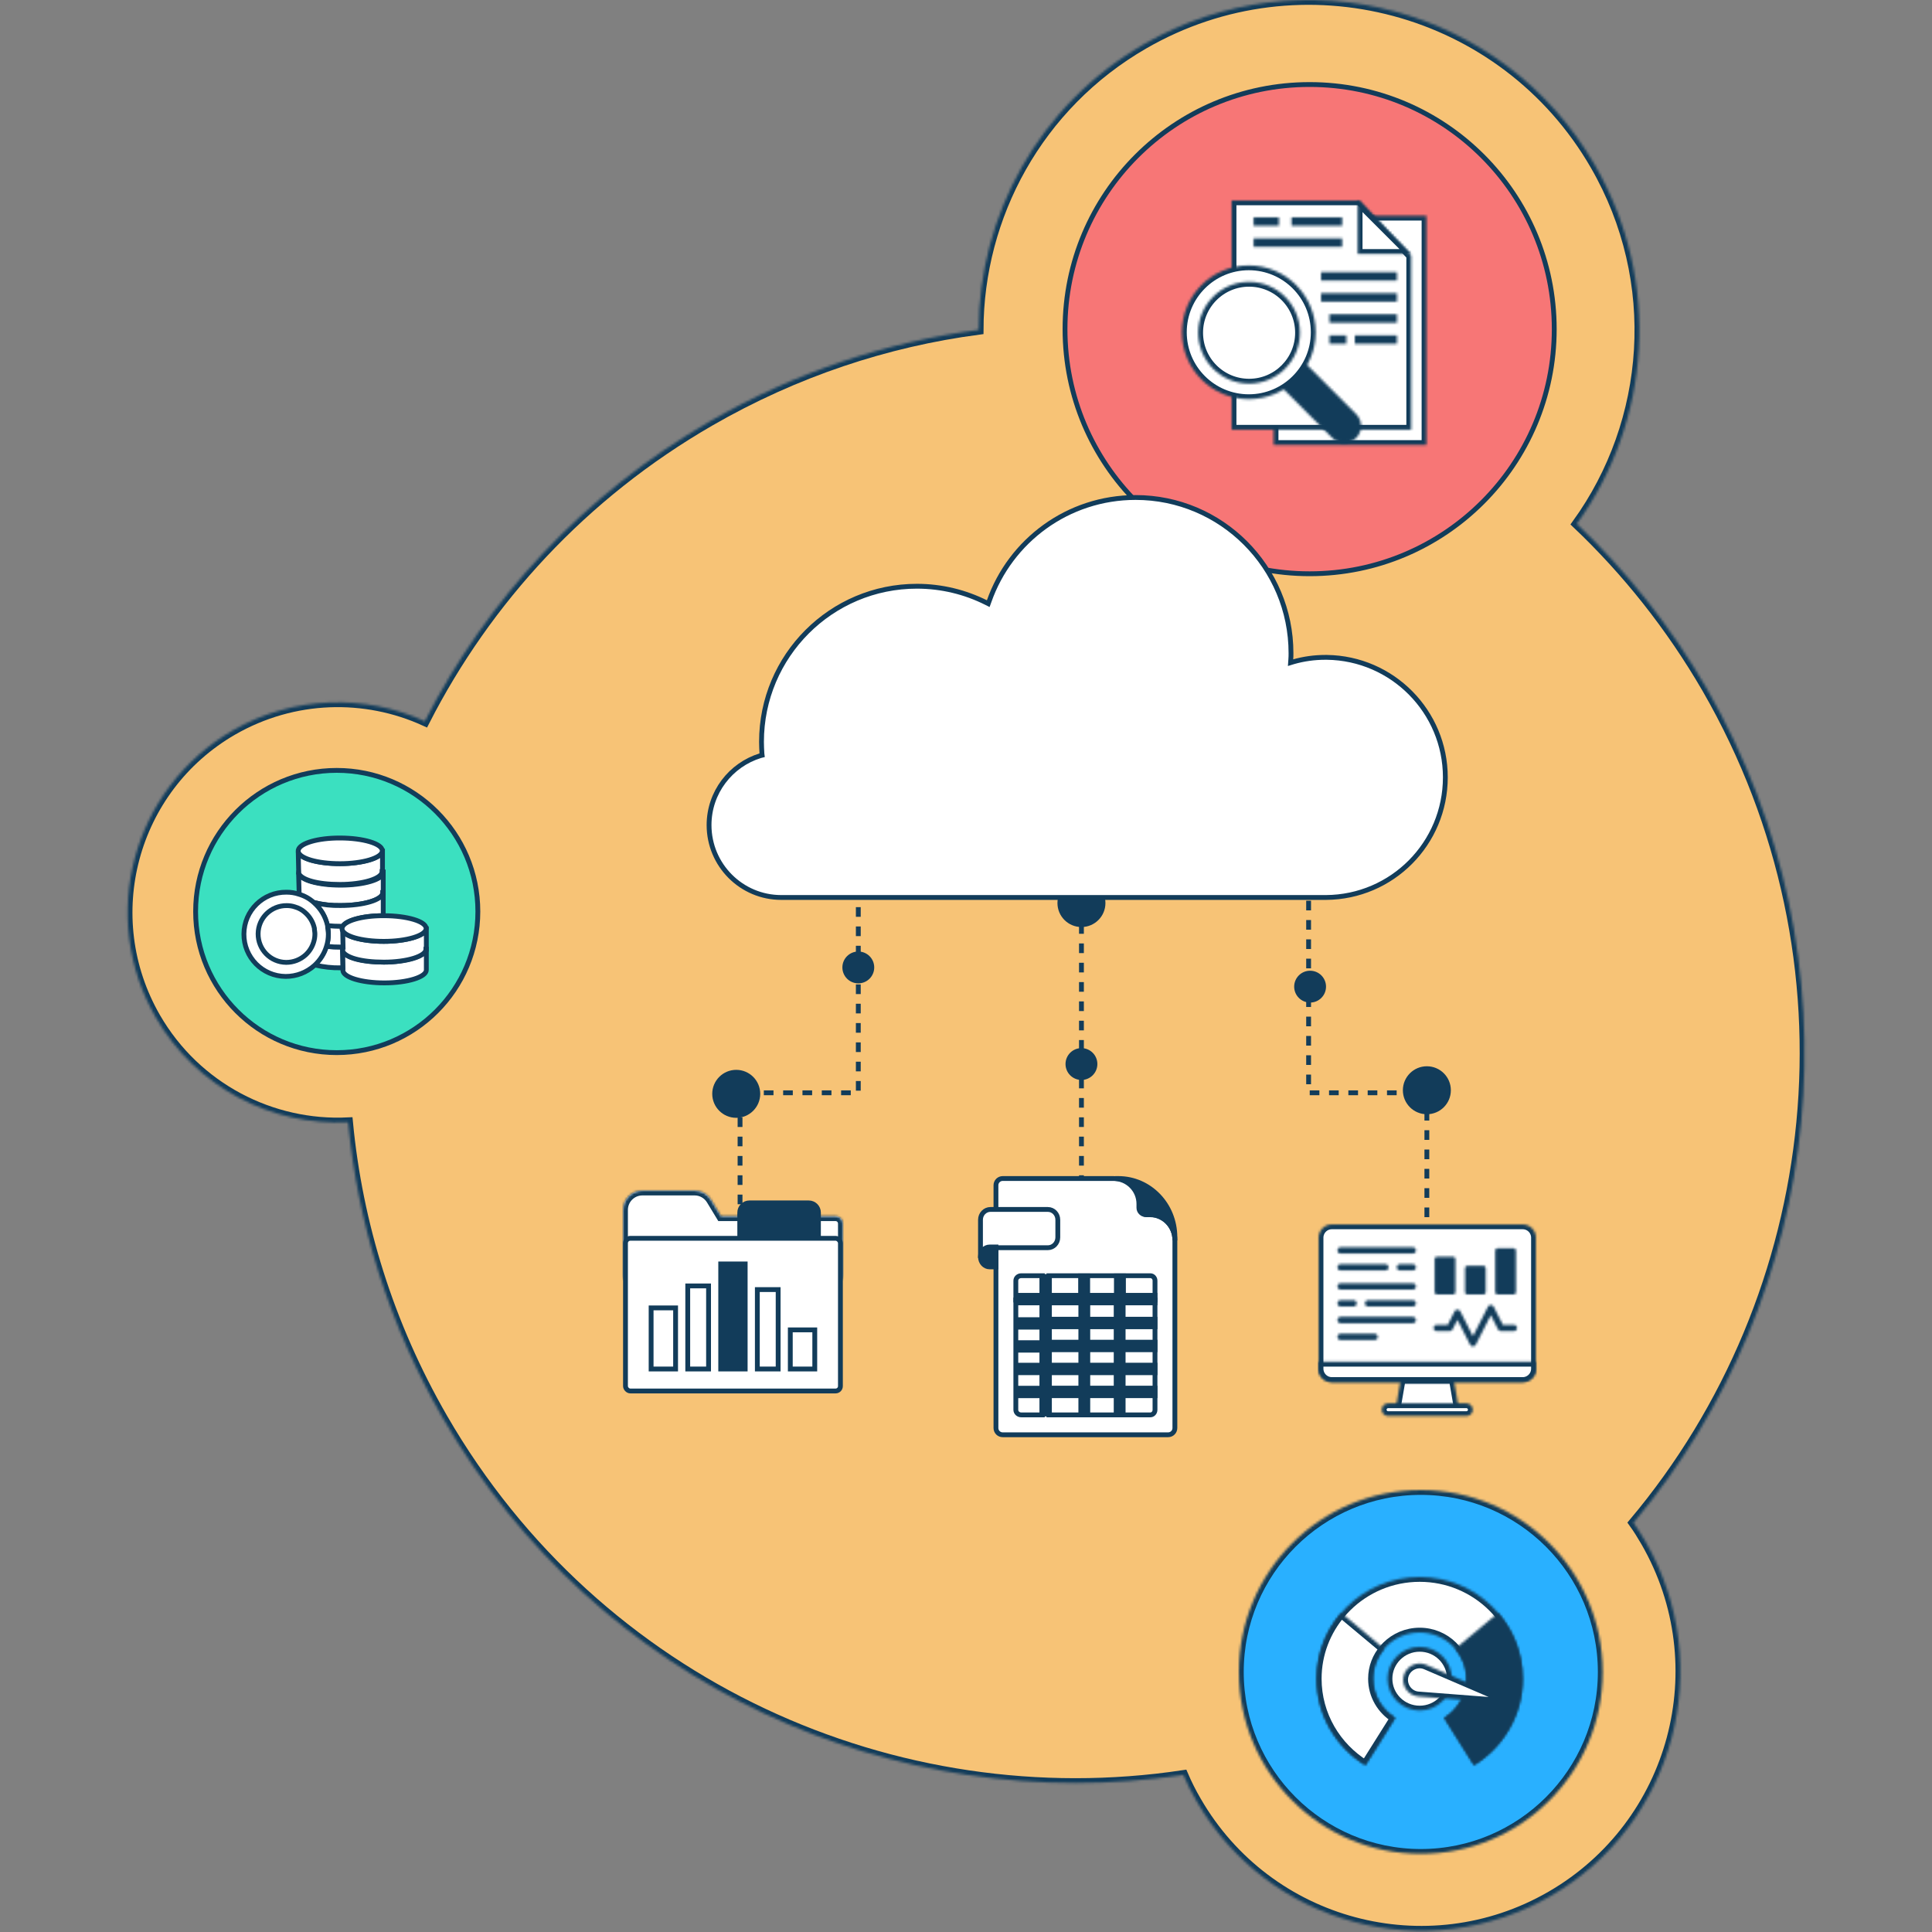<svg width="800" height="800" viewBox="0 0 800 800" fill="none" xmlns="http://www.w3.org/2000/svg">
<rect x="0" y="0" width="800" height="800" fill="#808080" stroke="none"/>
<mask id="path-1-inside-1_208_2658" fill="white">
<path fill-rule="evenodd" clip-rule="evenodd" d="M652.935 216.925C683.495 174.591 688.256 116.587 660.467 68.453C622.721 3.004 539.005 -19.418 473.643 18.328C429.837 43.607 405.337 89.49 405.251 136.586C367.159 141.607 329.327 154.073 293.919 174.504C241.456 204.805 201.546 248.437 175.92 298.649C151.247 287.395 121.639 287.914 96.36 302.459C54.719 326.526 40.521 379.681 64.501 421.323C81.383 450.498 112.636 466.254 144.148 464.695C148.13 506.597 160.943 548.324 183.365 587.196C247.343 697.922 370.795 752.895 490.005 734.975C491.564 738.611 493.382 742.247 495.459 745.796C525.067 797.134 590.776 814.708 642.113 785.1C693.451 755.493 711.025 689.784 681.417 638.447C679.859 635.763 678.214 633.079 676.396 630.568C755.87 536.031 771.972 398.208 706.696 285.057C691.719 259.259 673.539 236.49 652.935 216.925Z"/>
</mask>
<path fill-rule="evenodd" clip-rule="evenodd" d="M652.935 216.925C683.495 174.591 688.256 116.587 660.467 68.453C622.721 3.004 539.005 -19.418 473.643 18.328C429.837 43.607 405.337 89.49 405.251 136.586C367.159 141.607 329.327 154.073 293.919 174.504C241.456 204.805 201.546 248.437 175.92 298.649C151.247 287.395 121.639 287.914 96.36 302.459C54.719 326.526 40.521 379.681 64.501 421.323C81.383 450.498 112.636 466.254 144.148 464.695C148.13 506.597 160.943 548.324 183.365 587.196C247.343 697.922 370.795 752.895 490.005 734.975C491.564 738.611 493.382 742.247 495.459 745.796C525.067 797.134 590.776 814.708 642.113 785.1C693.451 755.493 711.025 689.784 681.417 638.447C679.859 635.763 678.214 633.079 676.396 630.568C755.87 536.031 771.972 398.208 706.696 285.057C691.719 259.259 673.539 236.49 652.935 216.925Z" fill="#F7C376" stroke="#123C5A" stroke-width="4" mask="url(#path-1-inside-1_208_2658)"/>
<path d="M542.29 237.58C598.231 237.58 643.58 192.231 643.58 136.29C643.58 80.349 598.231 35 542.29 35C486.349 35 441 80.349 441 136.29C441 192.231 486.349 237.58 542.29 237.58Z" fill="#F77676" stroke="#123C5A" stroke-width="2"/>
<mask id="path-3-inside-2_208_2658" fill="white">
<path d="M588.318 767.636C629.915 767.636 663.636 733.915 663.636 692.318C663.636 650.721 629.915 617 588.318 617C546.721 617 513 650.721 513 692.318C513 733.915 546.721 767.636 588.318 767.636Z"/>
</mask>
<path d="M588.318 767.636C629.915 767.636 663.636 733.915 663.636 692.318C663.636 650.721 629.915 617 588.318 617C546.721 617 513 650.721 513 692.318C513 733.915 546.721 767.636 588.318 767.636Z" fill="#29B0FF" stroke="#123C5A" stroke-width="4" mask="url(#path-3-inside-2_208_2658)"/>
<path d="M139.436 435.873C171.71 435.873 197.873 409.71 197.873 377.436C197.873 345.163 171.71 319 139.436 319C107.163 319 81 345.163 81 377.436C81 409.71 107.163 435.873 139.436 435.873Z" fill="#3BE0C0" stroke="#123C5A" stroke-width="2"/>
<path d="M447.803 530.659V363.45" stroke="#123C5A" stroke-width="2" stroke-dasharray="4 4"/>
<path d="M590.834 544V452.505H541.867V363.978" stroke="#123C5A" stroke-width="2" stroke-dasharray="4 4"/>
<path d="M306.439 530.659V452.505H355.406V363.978" stroke="#123C5A" stroke-width="2" stroke-dasharray="4 4"/>
<path d="M590.834 461.384C596.321 461.384 600.769 456.937 600.769 451.45C600.769 445.964 596.321 441.516 590.834 441.516C585.348 441.516 580.9 445.964 580.9 451.45C580.9 456.937 585.348 461.384 590.834 461.384Z" fill="#123C5A"/>
<path d="M304.858 462.868C310.344 462.868 314.792 458.421 314.792 452.934C314.792 447.448 310.344 443 304.858 443C299.371 443 294.924 447.448 294.924 452.934C294.924 458.421 299.371 462.868 304.858 462.868Z" fill="#123C5A"/>
<path d="M447.803 383.868C453.29 383.868 457.737 379.42 457.737 373.934C457.737 368.448 453.29 364 447.803 364C442.317 364 437.869 368.448 437.869 373.934C437.869 379.42 442.317 383.868 447.803 383.868Z" fill="#123C5A"/>
<path d="M355.406 407.187C359.047 407.187 361.999 404.235 361.999 400.593C361.999 396.952 359.047 394 355.406 394C351.764 394 348.812 396.952 348.812 400.593C348.812 404.235 351.764 407.187 355.406 407.187Z" fill="#123C5A"/>
<path d="M447.802 447.187C451.444 447.187 454.396 444.235 454.396 440.593C454.396 436.952 451.444 434 447.802 434C444.161 434 441.209 436.952 441.209 440.593C441.209 444.235 444.161 447.187 447.802 447.187Z" fill="#123C5A"/>
<path d="M542.484 415.142C546.125 415.142 549.077 412.19 549.077 408.549C549.077 404.908 546.125 401.956 542.484 401.956C538.843 401.956 535.891 404.908 535.891 408.549C535.891 412.19 538.843 415.142 542.484 415.142Z" fill="#123C5A"/>
<path d="M548.814 272.198H549.43C576.594 272.549 598.485 294.703 598.485 321.868C598.485 349.297 576.419 371.451 549.078 371.626H323.496C306.968 371.626 293.605 358.176 293.605 341.648C293.605 328.11 302.572 316.681 314.88 312.901L315.583 312.725L315.496 312.022C315.408 310.44 315.32 308.769 315.32 307.187C315.32 271.582 344.155 242.747 379.671 242.747C389.957 242.747 399.715 245.209 408.331 249.516L409.21 249.956L409.562 248.989C418.353 223.934 442.177 206 470.221 206C505.737 206 534.572 234.835 534.572 270.44C534.572 271.319 534.573 272.198 534.485 273.165L534.397 274.396L535.54 274.044C539.847 272.813 544.243 272.198 548.814 272.198Z" fill="white" stroke="#123C5A" stroke-width="2"/>
<path d="M475.959 502.892H474.378C472.841 502.892 471.596 501.648 471.596 500.111V498.53C471.596 492.714 466.88 488 461.063 488H415.184C413.648 488 412.402 489.245 412.402 490.781V591.325C412.402 592.86 413.648 594.106 415.184 594.106H483.711C485.248 594.106 486.493 592.86 486.493 591.325V513.423C486.493 507.607 481.777 502.892 475.959 502.892Z" fill="white" stroke="#123C5A" stroke-width="2"/>
<path d="M486.494 512.252C486.494 498.858 476.024 488 463.108 488H461.797C467.447 488 472.026 492.749 472.026 498.608V500.201C472.026 501.748 473.236 503.003 474.729 503.003H476.265C481.914 503.003 486.494 507.752 486.494 513.612V512.252Z" fill="#123C5A" stroke="#123C5A" stroke-width="2"/>
<path d="M433.901 500.806H410.114C407.842 500.806 406 502.721 406 505.084V520.929C406 518.567 407.842 516.652 410.114 516.652H433.901C436.172 516.652 438.015 514.736 438.015 512.373V505.084C438.015 502.721 436.172 500.806 433.901 500.806Z" fill="white" stroke="#123C5A" stroke-width="2"/>
<path d="M412.403 524.588H409.774C407.69 524.588 406 522.745 406 520.472C406 518.199 407.69 516.355 409.774 516.355H412.403V524.588Z" fill="#123C5A" stroke="#123C5A" stroke-width="2"/>
<path d="M478.261 538.309V530.286C478.261 529.16 477.399 528.247 476.335 528.247H434.355V538.309H478.261Z" fill="white" stroke="#123C5A" stroke-width="2"/>
<path d="M431.61 528.247H422.858C421.631 528.247 420.635 529.16 420.635 530.286V538.309H431.61V528.247Z" fill="white" stroke="#123C5A" stroke-width="2"/>
<path d="M420.635 538.309V583.787C420.635 584.94 421.631 585.873 422.858 585.873H431.61V538.309H420.635Z" fill="white" stroke="#123C5A" stroke-width="2"/>
<path d="M434.355 538.309V585.873H476.335C477.399 585.873 478.261 584.94 478.261 583.787V538.309H434.355Z" fill="white" stroke="#123C5A" stroke-width="2"/>
<path d="M478.261 574.796H465.07V568.412H478.261V565.284H465.07V558.899H478.261V555.77H465.07V549.386H478.261V546.257H465.07V538.309H462.182V546.257H450.434V538.309H447.546V546.257H434.355V549.386H447.546V555.77H434.355V558.899H447.546V565.284H434.355V568.412H447.546V574.796H434.355V577.925H447.546V585.873H450.434V577.925H462.182V585.873H465.07V577.925H478.261V574.796ZM462.182 574.796H450.434V568.412H462.182V574.796ZM462.182 565.284H450.434V558.899H462.182V565.284ZM462.182 555.77H450.434V549.385H462.182V555.77Z" fill="#123C5A" stroke="#123C5A" stroke-width="2"/>
<path d="M421.17 555.974H434.019V559.083H421.17V555.974Z" fill="#123C5A" stroke="#123C5A" stroke-width="2"/>
<path d="M421.17 574.833H434.019V577.941H421.17V574.833Z" fill="#123C5A" stroke="#123C5A" stroke-width="2"/>
<path d="M421.17 565.299H434.019V568.408H421.17V565.299Z" fill="#123C5A" stroke="#123C5A" stroke-width="2"/>
<path d="M421.17 546.441H434.019V549.549H421.17V546.441Z" fill="#123C5A" stroke="#123C5A" stroke-width="2"/>
<path d="M421.281 536.371H478.235V539.492H421.281V536.371Z" fill="#123C5A" stroke="#123C5A" stroke-width="2"/>
<path d="M447.459 528.327H450.383V538.553H447.459V528.327Z" fill="#123C5A" stroke="#123C5A" stroke-width="2"/>
<path d="M431.424 528.569H434.544V585.523H431.424V528.569Z" fill="#123C5A" stroke="#123C5A" stroke-width="2"/>
<path d="M462.277 528.327H465.201V538.553H462.277V528.327Z" fill="#123C5A" stroke="#123C5A" stroke-width="2"/>
<mask id="path-32-inside-3_208_2658" fill="white">
<path fill-rule="evenodd" clip-rule="evenodd" d="M266 493C261.582 493 258 496.582 258 501V503.617V508.015V527.917C258 529.574 259.343 530.917 261 530.917H346C347.657 530.917 349 529.574 349 527.917V506.617C349 504.96 347.657 503.617 346 503.617H298.559L294.461 496.854C293.011 494.461 290.416 493 287.619 493H266Z"/>
</mask>
<path fill-rule="evenodd" clip-rule="evenodd" d="M266 493C261.582 493 258 496.582 258 501V503.617V508.015V527.917C258 529.574 259.343 530.917 261 530.917H346C347.657 530.917 349 529.574 349 527.917V506.617C349 504.96 347.657 503.617 346 503.617H298.559L294.461 496.854C293.011 494.461 290.416 493 287.619 493H266Z" fill="white"/>
<path d="M298.559 503.617L296.849 504.653L297.433 505.617H298.559V503.617ZM294.461 496.854L292.75 497.89L292.75 497.89L294.461 496.854ZM260 501C260 497.686 262.686 495 266 495V491C260.477 491 256 495.477 256 501H260ZM260 503.617V501H256V503.617H260ZM260 508.015V503.617H256V508.015H260ZM260 527.917V508.015H256V527.917H260ZM261 528.917C260.448 528.917 260 528.469 260 527.917H256C256 530.678 258.239 532.917 261 532.917V528.917ZM346 528.917H261V532.917H346V528.917ZM347 527.917C347 528.469 346.552 528.917 346 528.917V532.917C348.761 532.917 351 530.678 351 527.917H347ZM347 506.617V527.917H351V506.617H347ZM346 505.617C346.552 505.617 347 506.064 347 506.617H351C351 503.855 348.761 501.617 346 501.617V505.617ZM298.559 505.617H346V501.617H298.559V505.617ZM292.75 497.89L296.849 504.653L300.27 502.58L296.171 495.817L292.75 497.89ZM287.619 495C289.717 495 291.663 496.096 292.75 497.89L296.171 495.817C294.359 492.827 291.116 491 287.619 491V495ZM266 495H287.619V491H266V495Z" fill="#123C5A" mask="url(#path-32-inside-3_208_2658)"/>
<rect x="259" y="512.755" width="89" height="63.217" rx="2" fill="white" stroke="#123C5A" stroke-width="2"/>
<path d="M310.318 498.095H334.898C337.107 498.095 338.898 499.886 338.898 502.095V511.11H306.318V502.095C306.318 499.886 308.109 498.095 310.318 498.095Z" fill="#123C5A" stroke="#123C5A" stroke-width="2"/>
<rect x="269.615" y="541.572" width="10.133" height="25.3" fill="white" stroke="#123C5A" stroke-width="2"/>
<rect x="284.781" y="532.472" width="8.617" height="34.4" fill="white" stroke="#123C5A" stroke-width="2"/>
<rect x="298.432" y="523.372" width="10.133" height="43.5" fill="#123C5A" stroke="#123C5A" stroke-width="2"/>
<rect x="313.598" y="533.989" width="8.617" height="32.883" fill="white" stroke="#123C5A" stroke-width="2"/>
<rect x="327.248" y="550.672" width="10.133" height="16.2" fill="white" stroke="#123C5A" stroke-width="2"/>
<mask id="path-41-inside-4_208_2658" fill="white">
<path d="M604.148 583.725H577.852L580.066 570.928H601.934L604.148 583.725Z"/>
</mask>
<path d="M604.148 583.725H577.852L580.066 570.928H601.934L604.148 583.725Z" fill="white" stroke="#123C5A" stroke-width="4" mask="url(#path-41-inside-4_208_2658)"/>
<mask id="path-42-inside-5_208_2658" fill="white">
<path d="M636 512.486V566.76C636 569.786 633.539 572.246 630.514 572.246H551.486C548.835 572.246 546.617 570.357 546.111 567.852C546.037 567.5 546 567.135 546 566.76V512.486C546 509.461 548.461 507 551.486 507H630.514C633.539 507 636 509.461 636 512.486V512.486Z"/>
</mask>
<path d="M636 512.486V566.76C636 569.786 633.539 572.246 630.514 572.246H551.486C548.835 572.246 546.617 570.357 546.111 567.852C546.037 567.5 546 567.135 546 566.76V512.486C546 509.461 548.461 507 551.486 507H630.514C633.539 507 636 509.461 636 512.486V512.486Z" fill="white" stroke="#123C5A" stroke-width="4" mask="url(#path-42-inside-5_208_2658)"/>
<mask id="path-43-inside-6_208_2658" fill="white">
<path d="M636 563.897V566.76C636 569.786 633.539 572.247 630.514 572.247H551.486C548.835 572.247 546.617 570.357 546.111 567.852C546.037 567.5 546 567.135 546 566.76V563.897H636Z"/>
</mask>
<path d="M636 563.897V566.76C636 569.786 633.539 572.247 630.514 572.247H551.486C548.835 572.247 546.617 570.357 546.111 567.852C546.037 567.5 546 567.135 546 566.76V563.897H636Z" fill="white" stroke="#123C5A" stroke-width="4" mask="url(#path-43-inside-6_208_2658)"/>
<mask id="path-44-inside-7_208_2658" fill="white">
<path d="M626.854 548.581H622.309L618.492 541.077C618.267 540.635 617.813 540.357 617.317 540.357C616.821 540.357 616.367 540.635 616.142 541.077L609.92 553.306L604.67 542.986C604.445 542.544 603.991 542.266 603.495 542.266C602.999 542.266 602.545 542.544 602.32 542.986L599.474 548.58H594.93C594.202 548.58 593.611 549.171 593.611 549.899C593.611 550.627 594.202 551.217 594.93 551.217H600.282C600.778 551.217 601.232 550.939 601.457 550.497L603.495 546.492L608.745 556.811C608.97 557.253 609.424 557.531 609.92 557.531C610.416 557.531 610.87 557.253 611.095 556.811L617.317 544.583L620.326 550.497C620.551 550.939 621.005 551.217 621.501 551.217H626.854C627.582 551.217 628.172 550.627 628.172 549.899C628.172 549.171 627.582 548.581 626.854 548.581V548.581Z"/>
</mask>
<path d="M626.854 548.581H622.309L618.492 541.077C618.267 540.635 617.813 540.357 617.317 540.357C616.821 540.357 616.367 540.635 616.142 541.077L609.92 553.306L604.67 542.986C604.445 542.544 603.991 542.266 603.495 542.266C602.999 542.266 602.545 542.544 602.32 542.986L599.474 548.58H594.93C594.202 548.58 593.611 549.171 593.611 549.899C593.611 550.627 594.202 551.217 594.93 551.217H600.282C600.778 551.217 601.232 550.939 601.457 550.497L603.495 546.492L608.745 556.811C608.97 557.253 609.424 557.531 609.92 557.531C610.416 557.531 610.87 557.253 611.095 556.811L617.317 544.583L620.326 550.497C620.551 550.939 621.005 551.217 621.501 551.217H626.854C627.582 551.217 628.172 550.627 628.172 549.899C628.172 549.171 627.582 548.581 626.854 548.581V548.581Z" fill="#123C5A" stroke="#123C5A" stroke-width="4" mask="url(#path-44-inside-7_208_2658)"/>
<mask id="path-45-inside-8_208_2658" fill="white">
<path d="M601.771 520.376H594.93C594.444 520.376 594.051 520.77 594.051 521.255V535.134C594.051 535.619 594.444 536.012 594.93 536.012H601.771C602.256 536.012 602.65 535.619 602.65 535.134V521.255C602.65 520.77 602.256 520.376 601.771 520.376Z"/>
</mask>
<path d="M601.771 520.376H594.93C594.444 520.376 594.051 520.77 594.051 521.255V535.134C594.051 535.619 594.444 536.012 594.93 536.012H601.771C602.256 536.012 602.65 535.619 602.65 535.134V521.255C602.65 520.77 602.256 520.376 601.771 520.376Z" fill="#123C5A" stroke="#123C5A" stroke-width="4" mask="url(#path-45-inside-8_208_2658)"/>
<mask id="path-46-inside-9_208_2658" fill="white">
<path d="M614.357 524.147H607.516C607.03 524.147 606.637 524.541 606.637 525.026V535.133C606.637 535.619 607.03 536.012 607.516 536.012H614.357C614.842 536.012 615.236 535.619 615.236 535.133V525.026C615.236 524.541 614.842 524.147 614.357 524.147V524.147Z"/>
</mask>
<path d="M614.357 524.147H607.516C607.03 524.147 606.637 524.541 606.637 525.026V535.133C606.637 535.619 607.03 536.012 607.516 536.012H614.357C614.842 536.012 615.236 535.619 615.236 535.133V525.026C615.236 524.541 614.842 524.147 614.357 524.147V524.147Z" fill="#123C5A" stroke="#123C5A" stroke-width="4" mask="url(#path-46-inside-9_208_2658)"/>
<mask id="path-47-inside-10_208_2658" fill="white">
<path d="M626.851 516.896H620.01C619.524 516.896 619.131 517.29 619.131 517.775V535.133C619.131 535.619 619.524 536.012 620.01 536.012H626.851C627.336 536.012 627.73 535.619 627.73 535.133V517.775C627.73 517.29 627.336 516.896 626.851 516.896V516.896Z"/>
</mask>
<path d="M626.851 516.896H620.01C619.524 516.896 619.131 517.29 619.131 517.775V535.133C619.131 535.619 619.524 536.012 620.01 536.012H626.851C627.336 536.012 627.73 535.619 627.73 535.133V517.775C627.73 517.29 627.336 516.896 626.851 516.896V516.896Z" fill="#123C5A" stroke="#123C5A" stroke-width="4" mask="url(#path-47-inside-10_208_2658)"/>
<mask id="path-48-inside-11_208_2658" fill="white">
<path d="M607.208 581.088H574.793C573.337 581.088 572.156 582.269 572.156 583.725C572.156 585.181 573.337 586.362 574.793 586.362H607.208C608.664 586.362 609.845 585.181 609.845 583.725C609.845 582.269 608.664 581.088 607.208 581.088Z"/>
</mask>
<path d="M607.208 581.088H574.793C573.337 581.088 572.156 582.269 572.156 583.725C572.156 585.181 573.337 586.362 574.793 586.362H607.208C608.664 586.362 609.845 585.181 609.845 583.725C609.845 582.269 608.664 581.088 607.208 581.088Z" fill="white" stroke="#123C5A" stroke-width="4" mask="url(#path-48-inside-11_208_2658)"/>
<mask id="path-49-inside-12_208_2658" fill="white">
<path d="M585.006 531.37H555.123C554.395 531.37 553.805 531.96 553.805 532.688C553.805 533.416 554.395 534.007 555.123 534.007H585.006C585.734 534.007 586.324 533.416 586.324 532.688C586.324 531.96 585.734 531.37 585.006 531.37Z"/>
</mask>
<path d="M585.006 531.37H555.123C554.395 531.37 553.805 531.96 553.805 532.688C553.805 533.416 554.395 534.007 555.123 534.007H585.006C585.734 534.007 586.324 533.416 586.324 532.688C586.324 531.96 585.734 531.37 585.006 531.37Z" fill="#123C5A" stroke="#123C5A" stroke-width="4" mask="url(#path-49-inside-12_208_2658)"/>
<mask id="path-50-inside-13_208_2658" fill="white">
<path d="M555.123 541.01H560.471C561.199 541.01 561.789 540.42 561.789 539.692C561.789 538.964 561.199 538.374 560.471 538.374H555.123C554.395 538.374 553.805 538.964 553.805 539.692C553.805 540.42 554.395 541.01 555.123 541.01V541.01Z"/>
</mask>
<path d="M555.123 541.01H560.471C561.199 541.01 561.789 540.42 561.789 539.692C561.789 538.964 561.199 538.374 560.471 538.374H555.123C554.395 538.374 553.805 538.964 553.805 539.692C553.805 540.42 554.395 541.01 555.123 541.01V541.01Z" fill="#123C5A" stroke="#123C5A" stroke-width="4" mask="url(#path-50-inside-13_208_2658)"/>
<mask id="path-51-inside-14_208_2658" fill="white">
<path d="M585.006 538.374H566.512C565.784 538.374 565.193 538.964 565.193 539.692C565.193 540.42 565.784 541.01 566.512 541.01H585.006C585.734 541.01 586.325 540.42 586.325 539.692C586.325 538.964 585.734 538.374 585.006 538.374Z"/>
</mask>
<path d="M585.006 538.374H566.512C565.784 538.374 565.193 538.964 565.193 539.692C565.193 540.42 565.784 541.01 566.512 541.01H585.006C585.734 541.01 586.325 540.42 586.325 539.692C586.325 538.964 585.734 538.374 585.006 538.374Z" fill="#123C5A" stroke="#123C5A" stroke-width="4" mask="url(#path-51-inside-14_208_2658)"/>
<mask id="path-52-inside-15_208_2658" fill="white">
<path d="M555.123 519.093H585.006C585.734 519.093 586.324 518.503 586.324 517.775C586.324 517.047 585.734 516.457 585.006 516.457H555.123C554.395 516.457 553.805 517.047 553.805 517.775C553.805 518.503 554.395 519.093 555.123 519.093V519.093Z"/>
</mask>
<path d="M555.123 519.093H585.006C585.734 519.093 586.324 518.503 586.324 517.775C586.324 517.047 585.734 516.457 585.006 516.457H555.123C554.395 516.457 553.805 517.047 553.805 517.775C553.805 518.503 554.395 519.093 555.123 519.093V519.093Z" fill="#123C5A" stroke="#123C5A" stroke-width="4" mask="url(#path-52-inside-15_208_2658)"/>
<mask id="path-53-inside-16_208_2658" fill="white">
<path d="M555.123 526.097H573.654C574.382 526.097 574.973 525.506 574.973 524.778C574.973 524.05 574.382 523.46 573.654 523.46H555.123C554.395 523.46 553.805 524.05 553.805 524.778C553.805 525.506 554.395 526.097 555.123 526.097V526.097Z"/>
</mask>
<path d="M555.123 526.097H573.654C574.382 526.097 574.973 525.506 574.973 524.778C574.973 524.05 574.382 523.46 573.654 523.46H555.123C554.395 523.46 553.805 524.05 553.805 524.778C553.805 525.506 554.395 526.097 555.123 526.097V526.097Z" fill="#123C5A" stroke="#123C5A" stroke-width="4" mask="url(#path-53-inside-16_208_2658)"/>
<mask id="path-54-inside-17_208_2658" fill="white">
<path d="M585.006 523.46H579.695C578.967 523.46 578.377 524.05 578.377 524.778C578.377 525.506 578.967 526.097 579.695 526.097H585.006C585.734 526.097 586.325 525.506 586.325 524.778C586.325 524.05 585.734 523.46 585.006 523.46Z"/>
</mask>
<path d="M585.006 523.46H579.695C578.967 523.46 578.377 524.05 578.377 524.778C578.377 525.506 578.967 526.097 579.695 526.097H585.006C585.734 526.097 586.325 525.506 586.325 524.778C586.325 524.05 585.734 523.46 585.006 523.46Z" fill="#123C5A" stroke="#123C5A" stroke-width="4" mask="url(#path-54-inside-17_208_2658)"/>
<mask id="path-55-inside-18_208_2658" fill="white">
<path d="M585.006 545.292H555.123C554.395 545.292 553.805 545.882 553.805 546.61C553.805 547.338 554.395 547.929 555.123 547.929H585.006C585.734 547.929 586.324 547.338 586.324 546.61C586.324 545.882 585.734 545.292 585.006 545.292Z"/>
</mask>
<path d="M585.006 545.292H555.123C554.395 545.292 553.805 545.882 553.805 546.61C553.805 547.338 554.395 547.929 555.123 547.929H585.006C585.734 547.929 586.324 547.338 586.324 546.61C586.324 545.882 585.734 545.292 585.006 545.292Z" fill="#123C5A" stroke="#123C5A" stroke-width="4" mask="url(#path-55-inside-18_208_2658)"/>
<mask id="path-56-inside-19_208_2658" fill="white">
<path d="M569.186 552.258H555.123C554.395 552.258 553.805 552.848 553.805 553.576C553.805 554.305 554.395 554.895 555.123 554.895H569.186C569.914 554.895 570.504 554.305 570.504 553.576C570.504 552.848 569.914 552.258 569.186 552.258Z"/>
</mask>
<path d="M569.186 552.258H555.123C554.395 552.258 553.805 552.848 553.805 553.576C553.805 554.305 554.395 554.895 555.123 554.895H569.186C569.914 554.895 570.504 554.305 570.504 553.576C570.504 552.848 569.914 552.258 569.186 552.258Z" fill="#123C5A" stroke="#123C5A" stroke-width="4" mask="url(#path-56-inside-19_208_2658)"/>
<path d="M176.532 393.046V401.645C176.532 404.566 168.744 407 159.17 407C149.597 407 141.971 404.647 141.971 401.727V400.753L141.809 393.938H141.89C143.188 396.453 150.327 398.4 158.927 398.4C167.527 398.4 176.37 395.967 176.37 393.046H176.532V393.046Z" fill="white" stroke="#123C5A" stroke-width="2"/>
<path d="M158.685 361.081V369.599H158.523C158.523 372.601 150.491 374.954 140.998 374.954C137.348 375.035 133.616 374.629 130.046 373.737L129.884 373.899C128.099 372.439 126.071 371.303 123.88 370.573V370.411L123.637 361.405C124.205 364.163 131.75 366.354 140.917 366.354C150.085 366.354 158.523 364.001 158.523 361.081H158.685V361.081Z" fill="white" stroke="#123C5A" stroke-width="2"/>
<path d="M158.685 361.243C158.685 364.163 150.653 366.516 141.08 366.516C131.506 366.516 124.286 364.326 123.718 361.567C123.718 361.486 123.637 361.324 123.637 361.243C123.637 358.322 131.425 355.888 141.08 355.888C150.734 355.807 158.685 358.241 158.685 361.243Z" fill="white" stroke="#123C5A" stroke-width="2"/>
<path d="M141.892 393.938L141.811 392.153L141.648 384.852C142.216 387.61 149.761 389.801 158.929 389.801C168.097 389.801 176.21 387.448 176.453 384.608H176.534V393.046H176.372C176.372 395.966 168.502 398.4 158.929 398.4C149.356 398.4 143.19 396.453 141.892 393.938Z" fill="white" stroke="#123C5A" stroke-width="2"/>
<path d="M130.289 399.374C132.48 397.346 134.183 394.749 135.076 391.91H135.481C137.266 392.072 139.051 392.153 140.998 392.153H141.809V393.938L141.972 400.753H141.079C137.509 400.834 134.021 400.429 130.532 399.617L130.289 399.374Z" fill="white" stroke="#123C5A" stroke-width="2"/>
<path d="M141.89 384.203V384.608L142.052 392.153H141.241C139.213 392.153 137.347 392.072 135.562 391.91H135.156C135.724 390.206 135.967 388.422 135.967 386.637C135.967 385.42 135.805 384.284 135.562 383.148H135.967C137.671 383.31 139.375 383.392 141.241 383.392L141.971 383.797C141.89 383.959 141.89 384.122 141.89 384.203Z" fill="white" stroke="#123C5A" stroke-width="2"/>
<path d="M130.045 373.737C133.615 374.629 137.347 375.035 140.998 374.954C150.49 374.954 158.522 372.601 158.522 369.599H158.684V379.172C149.841 379.172 142.62 381.282 141.728 383.959L140.998 383.553C139.213 383.553 137.509 383.472 135.886 383.31H135.481C134.751 379.578 132.803 376.252 129.883 373.818L130.045 373.737Z" fill="white" stroke="#123C5A" stroke-width="2"/>
<path d="M135.643 383.31C134.832 379.578 132.804 376.171 129.883 373.656C128.098 372.033 125.989 370.897 123.717 370.248C122.094 369.68 120.31 369.437 118.606 369.437C108.951 369.356 101.082 377.063 101.001 386.717C100.92 396.372 108.627 404.241 118.281 404.322C122.744 404.322 126.962 402.7 130.288 399.698C132.56 397.589 134.264 394.911 135.156 391.991C135.724 390.287 135.968 388.583 135.968 386.798C135.968 385.663 135.643 384.446 135.643 383.31Z" fill="white" stroke="#123C5A" stroke-width="2"/>
<path d="M130.174 384.342C129.629 381.827 128.265 379.53 126.301 377.835C125.101 376.741 123.682 375.976 122.155 375.538C121.064 375.155 119.863 374.991 118.718 374.991C112.226 374.937 106.934 380.131 106.879 386.639C106.825 393.146 112.007 398.45 118.5 398.505C121.5 398.505 124.337 397.411 126.574 395.388C128.101 393.966 129.247 392.161 129.847 390.193C130.229 389.044 130.392 387.896 130.392 386.693C130.393 385.928 130.174 385.107 130.174 384.342Z" fill="white" stroke="#123C5A" stroke-width="2"/>
<path d="M176.451 384.446V384.608C176.208 387.448 168.338 389.8 158.927 389.8C149.516 389.8 142.214 387.61 141.646 384.852V384.446C141.646 384.284 141.646 384.121 141.728 383.959C142.62 381.282 149.841 379.173 158.684 379.173H158.927C168.501 379.172 176.451 381.525 176.451 384.446Z" fill="white" stroke="#123C5A" stroke-width="2"/>
<path d="M123.737 361.766L123.656 359.981L123.494 352.679C124.062 355.437 131.607 357.628 140.775 357.628C149.943 357.628 158.056 355.275 158.299 352.436H158.38V360.873H158.218C158.218 363.794 150.348 366.228 140.775 366.228C131.202 366.228 125.036 364.281 123.737 361.766Z" fill="white" stroke="#123C5A" stroke-width="2"/>
<path d="M158.299 352.273V352.436C158.056 355.275 150.186 357.628 140.775 357.628C131.364 357.628 124.062 355.437 123.494 352.679V352.273C123.494 352.111 123.494 351.949 123.575 351.787C124.468 349.109 131.688 347 140.531 347H140.775C150.348 347 158.299 349.353 158.299 352.273Z" fill="white" stroke="#123C5A" stroke-width="2"/>
<mask id="path-69-inside-20_208_2658" fill="white">
<path d="M527.381 89.329H590.667V184.257H527.381V89.329Z"/>
</mask>
<path d="M527.381 89.329H590.667V184.257H527.381V89.329Z" fill="white" stroke="#123C5A" stroke-width="4" mask="url(#path-69-inside-20_208_2658)"/>
<mask id="path-70-inside-21_208_2658" fill="white">
<path d="M584.339 177.929H509.979V83H563.093L584.339 105.853V177.929Z"/>
</mask>
<path d="M584.339 177.929H509.979V83H563.093L584.339 105.853V177.929Z" fill="white" stroke="#123C5A" stroke-width="4" mask="url(#path-70-inside-21_208_2658)"/>
<mask id="path-71-inside-22_208_2658" fill="white">
<path d="M584.339 105.15H562.189V83L584.339 105.15Z"/>
</mask>
<path d="M584.339 105.15H562.189V83L584.339 105.15Z" fill="white" stroke="#123C5A" stroke-width="4" mask="url(#path-71-inside-22_208_2658)"/>
<mask id="path-72-inside-23_208_2658" fill="white">
<path d="M515.887 145.546L525.761 135.673L561.553 171.465C562.862 172.774 563.598 174.55 563.598 176.402C563.598 178.254 562.862 180.03 561.553 181.339C560.244 182.648 558.468 183.384 556.616 183.384C554.764 183.384 552.989 182.648 551.679 181.339L515.887 145.546Z"/>
</mask>
<path d="M515.887 145.546L525.761 135.673L561.553 171.465C562.862 172.774 563.598 174.55 563.598 176.402C563.598 178.254 562.862 180.03 561.553 181.339C560.244 182.648 558.468 183.384 556.616 183.384C554.764 183.384 552.989 182.648 551.679 181.339L515.887 145.546Z" fill="#123C5A" stroke="#123C5A" stroke-width="4" mask="url(#path-72-inside-23_208_2658)"/>
<mask id="path-73-inside-24_208_2658" fill="white">
<path d="M517.098 165.272C532.389 165.272 544.785 152.875 544.785 137.584C544.785 122.293 532.389 109.896 517.098 109.896C501.806 109.896 489.41 122.293 489.41 137.584C489.41 152.875 501.806 165.272 517.098 165.272Z"/>
</mask>
<path d="M517.098 165.272C532.389 165.272 544.785 152.875 544.785 137.584C544.785 122.293 532.389 109.896 517.098 109.896C501.806 109.896 489.41 122.293 489.41 137.584C489.41 152.875 501.806 165.272 517.098 165.272Z" fill="white" stroke="#123C5A" stroke-width="4" mask="url(#path-73-inside-24_208_2658)"/>
<mask id="path-74-inside-25_208_2658" fill="white">
<path d="M517.22 158.844C528.856 158.844 538.288 149.412 538.288 137.776C538.288 126.141 528.856 116.708 517.22 116.708C505.585 116.708 496.152 126.141 496.152 137.776C496.152 149.412 505.585 158.844 517.22 158.844Z"/>
</mask>
<path d="M517.22 158.844C528.856 158.844 538.288 149.412 538.288 137.776C538.288 126.141 528.856 116.708 517.22 116.708C505.585 116.708 496.152 126.141 496.152 137.776C496.152 149.412 505.585 158.844 517.22 158.844Z" fill="white" stroke="#123C5A" stroke-width="4" mask="url(#path-74-inside-25_208_2658)"/>
<mask id="path-75-inside-26_208_2658" fill="white">
<path d="M519.09 89.983H529.564V93.474H519.09V89.983Z"/>
</mask>
<path d="M519.09 89.983H529.564V93.474H519.09V89.983Z" fill="white" stroke="#123C5A" stroke-width="4" mask="url(#path-75-inside-26_208_2658)"/>
<mask id="path-76-inside-27_208_2658" fill="white">
<path d="M534.801 89.983H555.749V93.474H534.801V89.983Z"/>
</mask>
<path d="M534.801 89.983H555.749V93.474H534.801V89.983Z" fill="white" stroke="#123C5A" stroke-width="4" mask="url(#path-76-inside-27_208_2658)"/>
<mask id="path-77-inside-28_208_2658" fill="white">
<path d="M519.09 98.712H555.75V102.203H519.09V98.712Z"/>
</mask>
<path d="M519.09 98.712H555.75V102.203H519.09V98.712Z" fill="white" stroke="#123C5A" stroke-width="4" mask="url(#path-77-inside-28_208_2658)"/>
<mask id="path-78-inside-29_208_2658" fill="white">
<path d="M547.021 112.677H578.444V116.169H547.021V112.677Z"/>
</mask>
<path d="M547.021 112.677H578.444V116.169H547.021V112.677Z" fill="white" stroke="#123C5A" stroke-width="4" mask="url(#path-78-inside-29_208_2658)"/>
<mask id="path-79-inside-30_208_2658" fill="white">
<path d="M547.021 121.406H578.444V124.897H547.021V121.406Z"/>
</mask>
<path d="M547.021 121.406H578.444V124.897H547.021V121.406Z" fill="white" stroke="#123C5A" stroke-width="4" mask="url(#path-79-inside-30_208_2658)"/>
<mask id="path-80-inside-31_208_2658" fill="white">
<path d="M550.514 130.134H578.445V133.626H550.514V130.134Z"/>
</mask>
<path d="M550.514 130.134H578.445V133.626H550.514V130.134Z" fill="white" stroke="#123C5A" stroke-width="4" mask="url(#path-80-inside-31_208_2658)"/>
<mask id="path-81-inside-32_208_2658" fill="white">
<path d="M550.514 138.863H557.497V142.354H550.514V138.863Z"/>
</mask>
<path d="M550.514 138.863H557.497V142.354H550.514V138.863Z" fill="white" stroke="#123C5A" stroke-width="4" mask="url(#path-81-inside-32_208_2658)"/>
<mask id="path-82-inside-33_208_2658" fill="white">
<path d="M560.988 138.863H578.445V142.354H560.988V138.863Z"/>
</mask>
<path d="M560.988 138.863H578.445V142.354H560.988V138.863Z" fill="white" stroke="#123C5A" stroke-width="4" mask="url(#path-82-inside-33_208_2658)"/>
<mask id="path-83-inside-34_208_2658" fill="white">
<path d="M630.488 695.124C630.488 710.199 622.433 723.446 610.355 730.891C608.708 728.272 604.064 720.886 598.078 711.365C603.562 707.985 607.22 701.969 607.22 695.124H607.22H607.22C607.22 684.577 598.538 675.996 587.866 675.996C577.194 675.996 568.512 684.577 568.512 695.124H568.512H568.512C568.512 701.969 572.17 707.985 577.654 711.365L565.377 730.891C553.299 723.446 545.244 710.198 545.244 695.124H545.244H545.244C545.244 671.897 564.364 653 587.866 653C611.368 653 630.488 671.897 630.488 695.124V695.124Z"/>
</mask>
<path d="M630.488 695.124C630.488 710.199 622.433 723.446 610.355 730.891C608.708 728.272 604.064 720.886 598.078 711.365C603.562 707.985 607.22 701.969 607.22 695.124H607.22H607.22C607.22 684.577 598.538 675.996 587.866 675.996C577.194 675.996 568.512 684.577 568.512 695.124H568.512H568.512C568.512 701.969 572.17 707.985 577.654 711.365L565.377 730.891C553.299 723.446 545.244 710.198 545.244 695.124H545.244H545.244C545.244 671.897 564.364 653 587.866 653C611.368 653 630.488 671.897 630.488 695.124V695.124Z" fill="white" stroke="#123C5A" stroke-width="4" mask="url(#path-83-inside-34_208_2658)"/>
<mask id="path-84-inside-35_208_2658" fill="white">
<path d="M587.864 708.291C580.512 708.291 574.551 702.391 574.551 695.113C574.551 687.835 580.512 681.935 587.864 681.935C595.217 681.935 601.178 687.835 601.178 695.113C601.178 702.391 595.217 708.291 587.864 708.291Z"/>
</mask>
<path d="M587.864 708.291C580.512 708.291 574.551 702.391 574.551 695.113C574.551 687.835 580.512 681.935 587.864 681.935C595.217 681.935 601.178 687.835 601.178 695.113C601.178 702.391 595.217 708.291 587.864 708.291Z" fill="white" stroke="#123C5A" stroke-width="4" mask="url(#path-84-inside-35_208_2658)"/>
<mask id="path-85-inside-36_208_2658" fill="white">
<path d="M587.753 695.113L587.866 695.019L587.979 695.113H587.753Z"/>
</mask>
<path d="M587.753 695.113L587.866 695.019L587.979 695.113H587.753Z" fill="white" stroke="#123C5A" stroke-width="4" mask="url(#path-85-inside-36_208_2658)"/>
<mask id="path-86-inside-37_208_2658" fill="white">
<path d="M630.488 695.124C630.488 710.199 622.433 723.447 610.355 730.891C608.708 728.273 604.064 720.887 598.078 711.366C603.562 707.985 607.22 701.97 607.22 695.124H607.22H607.22C607.22 690.396 605.474 686.063 602.587 682.721L620.347 667.882C626.668 675.232 630.488 684.745 630.488 695.124V695.124Z"/>
</mask>
<path d="M630.488 695.124C630.488 710.199 622.433 723.447 610.355 730.891C608.708 728.273 604.064 720.887 598.078 711.366C603.562 707.985 607.22 701.97 607.22 695.124H607.22H607.22C607.22 690.396 605.474 686.063 602.587 682.721L620.347 667.882C626.668 675.232 630.488 684.745 630.488 695.124V695.124Z" fill="#123C5A" stroke="#123C5A" stroke-width="4" mask="url(#path-86-inside-37_208_2658)"/>
<mask id="path-87-inside-38_208_2658" fill="white">
<path d="M545.244 695.123C545.244 684.744 549.064 675.231 555.385 667.881L573.146 682.72C570.258 686.062 568.512 690.395 568.512 695.124H568.512H568.512C568.512 701.969 572.17 707.985 577.654 711.365L565.377 730.891C553.299 723.446 545.244 710.198 545.244 695.123V695.123Z"/>
</mask>
<path d="M545.244 695.123C545.244 684.744 549.064 675.231 555.385 667.881L573.146 682.72C570.258 686.062 568.512 690.395 568.512 695.124H568.512H568.512C568.512 701.969 572.17 707.985 577.654 711.365L565.377 730.891C553.299 723.446 545.244 710.198 545.244 695.123V695.123Z" fill="white" stroke="#123C5A" stroke-width="4" mask="url(#path-87-inside-38_208_2658)"/>
<mask id="path-88-inside-39_208_2658" fill="white">
<path d="M581.207 694.011C580.221 698.015 583.103 702.121 587.239 702.44L617.961 704.807C619.845 704.952 620.507 702.268 618.77 701.521L590.463 689.349C586.652 687.71 582.193 690.008 581.207 694.011Z"/>
</mask>
<path d="M581.207 694.011C580.221 698.015 583.103 702.121 587.239 702.44L617.961 704.807C619.845 704.952 620.507 702.268 618.77 701.521L590.463 689.349C586.652 687.71 582.193 690.008 581.207 694.011Z" fill="white" stroke="#123C5A" stroke-width="4" mask="url(#path-88-inside-39_208_2658)"/>
</svg>
